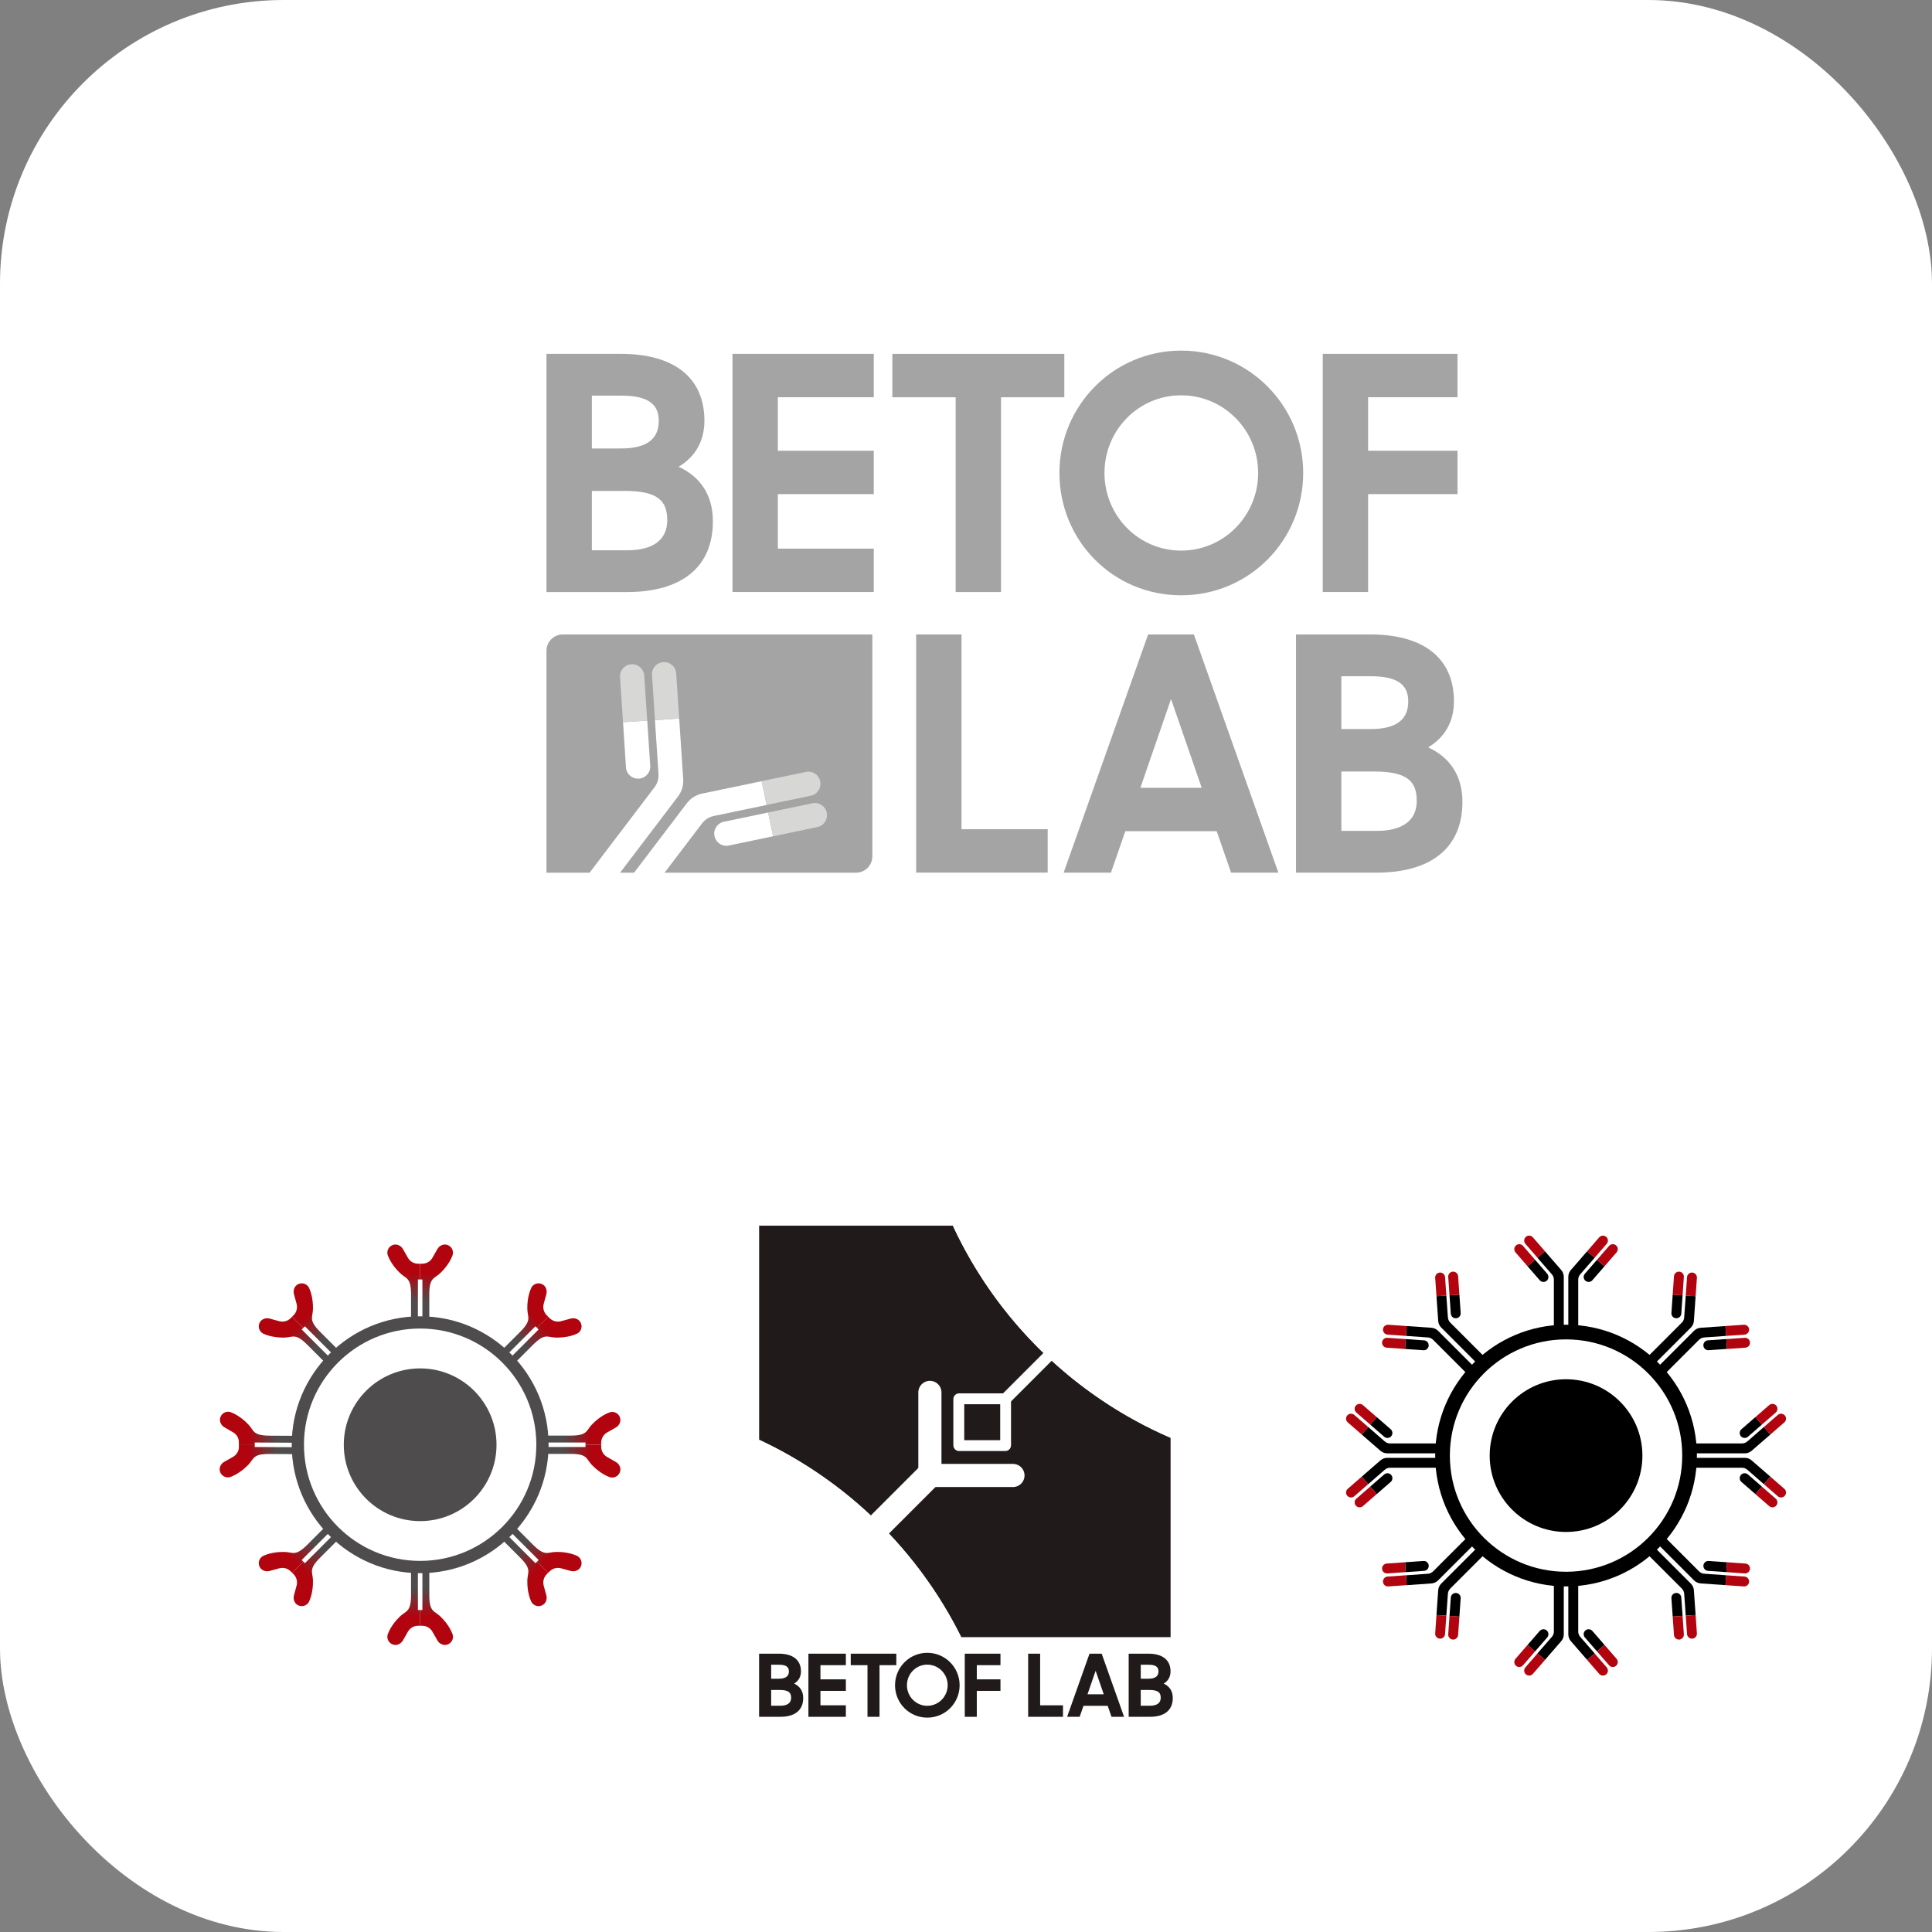 <?xml version="1.0" encoding="UTF-8"?> <svg xmlns="http://www.w3.org/2000/svg" xmlns:xlink="http://www.w3.org/1999/xlink" id="Layer_2" data-name="Layer 2" viewBox="0 0 510.83 510.83"><rect x="0" y="0" width="510.83" height="510.83" fill="#808080" stroke="none"/><defs><style> .cls-1 { fill: url(#linear-gradient-15); } .cls-2 { fill: url(#linear-gradient-13); } .cls-3 { clip-path: url(#clippath-6); } .cls-4 { clip-path: url(#clippath-7); } .cls-5 { clip-path: url(#clippath-17); } .cls-6 { clip-path: url(#clippath-15); } .cls-7 { clip-path: url(#clippath-18); } .cls-8 { clip-path: url(#clippath-4); } .cls-9 { fill: url(#linear-gradient-2); } .cls-10 { fill: url(#linear-gradient-10); } .cls-11 { fill: url(#linear-gradient-12); } .cls-12 { clip-path: url(#clippath-9); } .cls-13 { clip-path: url(#clippath-10); } .cls-14 { fill: #fff; } .cls-15 { fill: #d7d7d6; } .cls-16 { clip-path: url(#clippath-11); } .cls-17, .cls-18, .cls-19, .cls-20 { fill: none; } .cls-21 { fill: url(#linear-gradient-4); } .cls-22 { fill: #211a1a; } .cls-23 { fill: url(#linear-gradient-3); } .cls-24 { clip-path: url(#clippath-1); } .cls-25 { fill: url(#linear-gradient-5); } .cls-18 { stroke-miterlimit: 10; stroke-width: 1.19px; } .cls-18, .cls-19, .cls-20 { stroke: #fff; } .cls-26 { isolation: isolate; } .cls-27 { clip-path: url(#clippath-5); } .cls-28 { clip-path: url(#clippath-20); } .cls-29 { clip-path: url(#clippath-8); } .cls-30 { fill: url(#linear-gradient-8); } .cls-19 { stroke-width: 6.12px; } .cls-19, .cls-20 { stroke-linecap: round; stroke-linejoin: bevel; } .cls-31 { clip-path: url(#clippath-3); } .cls-32 { clip-path: url(#clippath-12); } .cls-33 { fill: url(#linear-gradient-14); } .cls-34 { clip-path: url(#clippath-14); } .cls-35 { fill: url(#linear-gradient-17); } .cls-36 { fill: url(#linear-gradient-7); } .cls-37 { clip-path: url(#clippath-19); } .cls-38 { fill: url(#linear-gradient-9); } .cls-39 { fill: url(#linear-gradient-11); } .cls-40 { fill: url(#linear-gradient-6); } .cls-41 { fill: #b1040e; } .cls-42 { clip-path: url(#clippath-16); } .cls-43 { clip-path: url(#clippath-2); } .cls-20 { stroke-width: 4.62px; } .cls-44 { clip-path: url(#clippath-13); } .cls-45 { fill: url(#linear-gradient-16); } .cls-46 { fill: url(#linear-gradient); } .cls-47 { fill: #4e4c4c; } .cls-48 { clip-path: url(#clippath); } .cls-49 { fill: #a5a4a4; } .cls-50 { fill: url(#linear-gradient-18); } </style><clipPath id="clippath"><rect class="cls-17" x="111.09" y="414.39" width="8.68" height="20.55"></rect></clipPath><linearGradient id="linear-gradient" x1="107.3" y1="349.6" x2="107.3" y2="329.05" gradientTransform="translate(222.19 763.99) rotate(-180)" gradientUnits="userSpaceOnUse"><stop offset=".27" stop-color="#4e4c4c"></stop><stop offset=".62" stop-color="#b1040e"></stop></linearGradient><clipPath id="clippath-1"><rect class="cls-17" x="102.41" y="414.39" width="8.68" height="20.55"></rect></clipPath><linearGradient id="linear-gradient-2" y1="349.6" y2="329.05" gradientTransform="translate(0 763.99) scale(1 -1)" xlink:href="#linear-gradient"></linearGradient><clipPath id="clippath-2"><polygon class="cls-17" points="76.47 416.62 88.96 404.13 89.89 404.13 89.89 424.68 76.47 424.68 76.47 416.62"></polygon></clipPath><linearGradient id="linear-gradient-3" x1="107.3" y1="349.6" x2="107.3" y2="329.05" gradientTransform="translate(-80.47 730.67) rotate(-135)" xlink:href="#linear-gradient"></linearGradient><clipPath id="clippath-3"><polygon class="cls-17" points="76.47 416.62 88.96 404.13 88.96 403.2 68.41 403.2 68.41 416.62 76.47 416.62"></polygon></clipPath><linearGradient id="linear-gradient-4" x1="107.3" y1="349.6" x2="107.3" y2="329.05" gradientTransform="translate(-237.57 573.56) rotate(45) scale(1 -1)" xlink:href="#linear-gradient"></linearGradient><clipPath id="clippath-4"><rect class="cls-17" x="58.14" y="380.91" width="20.55" height="1.09"></rect></clipPath><linearGradient id="linear-gradient-5" y1="349.6" y2="329.05" gradientTransform="translate(-270.9 493.09) rotate(-90)" xlink:href="#linear-gradient"></linearGradient><clipPath id="clippath-5"><rect class="cls-17" x="58.14" y="382" width="20.55" height="1.09"></rect></clipPath><linearGradient id="linear-gradient-6" y1="349.6" y2="329.05" gradientTransform="translate(-270.9 270.9) rotate(90) scale(1 -1)" xlink:href="#linear-gradient"></linearGradient><clipPath id="clippath-6"><polygon class="cls-17" points="76.47 347.37 88.96 359.86 88.96 360.8 68.41 360.8 68.41 347.37 76.47 347.37"></polygon></clipPath><linearGradient id="linear-gradient-7" x1="107.3" y1="349.6" x2="107.3" y2="329.05" gradientTransform="translate(-237.57 190.44) rotate(-45)" xlink:href="#linear-gradient"></linearGradient><clipPath id="clippath-7"><polygon class="cls-17" points="76.47 347.37 88.96 359.86 89.89 359.86 89.89 339.32 76.47 339.32 76.47 347.37"></polygon></clipPath><linearGradient id="linear-gradient-8" x1="107.3" y1="349.6" x2="107.3" y2="329.05" gradientTransform="translate(-80.47 33.33) rotate(135) scale(1 -1)" xlink:href="#linear-gradient"></linearGradient><clipPath id="clippath-8"><rect class="cls-17" x="102.41" y="329.05" width="8.68" height="20.55"></rect></clipPath><linearGradient id="linear-gradient-9" y1="349.6" y2="329.05" gradientTransform="matrix(1,0,0,1,0,0)" xlink:href="#linear-gradient"></linearGradient><clipPath id="clippath-9"><rect class="cls-17" x="111.09" y="329.05" width="8.68" height="20.55"></rect></clipPath><linearGradient id="linear-gradient-10" y1="349.6" y2="329.05" gradientTransform="translate(222.19) rotate(-180) scale(1 -1)" xlink:href="#linear-gradient"></linearGradient><clipPath id="clippath-10"><polygon class="cls-17" points="145.72 347.37 133.23 359.86 132.29 359.86 132.29 339.32 145.72 339.32 145.72 347.37"></polygon></clipPath><linearGradient id="linear-gradient-11" y1="349.6" y2="329.05" gradientTransform="translate(302.65 33.33) rotate(45)" xlink:href="#linear-gradient"></linearGradient><clipPath id="clippath-11"><polygon class="cls-17" points="145.72 347.37 133.23 359.86 133.23 360.8 153.77 360.8 153.77 347.37 145.72 347.37"></polygon></clipPath><linearGradient id="linear-gradient-12" x1="107.3" y1="349.6" x2="107.3" y2="329.05" gradientTransform="translate(459.76 190.44) rotate(-135) scale(1 -1)" xlink:href="#linear-gradient"></linearGradient><clipPath id="clippath-12"><rect class="cls-17" x="143.49" y="373.32" width="20.55" height="8.68"></rect></clipPath><linearGradient id="linear-gradient-13" x1="107.3" y1="349.6" x2="107.3" y2="329.05" gradientTransform="translate(493.09 270.9) rotate(90)" xlink:href="#linear-gradient"></linearGradient><clipPath id="clippath-13"><rect class="cls-17" x="143.49" y="382" width="20.55" height="8.68"></rect></clipPath><linearGradient id="linear-gradient-14" x1="107.3" y1="349.6" x2="107.3" y2="329.05" gradientTransform="translate(493.09 493.09) rotate(-90) scale(1 -1)" xlink:href="#linear-gradient"></linearGradient><clipPath id="clippath-14"><polygon class="cls-17" points="58.08 381.94 78.68 382.06 78.68 390.64 58.08 390.64 58.08 381.94"></polygon></clipPath><linearGradient id="linear-gradient-15" x1="107.34" y1="349.6" x2="107.34" y2="329.05" gradientTransform="translate(-271.56 491.18) rotate(-89.67)" xlink:href="#linear-gradient"></linearGradient><clipPath id="clippath-15"><polygon class="cls-17" points="58.08 381.95 78.68 382.06 78.78 373.49 58.18 373.25 58.08 381.95"></polygon></clipPath><linearGradient id="linear-gradient-16" x1="107.34" y1="349.6" x2="107.34" y2="329.05" gradientTransform="translate(-270.29 268.92) rotate(90.33) scale(1 -1)" xlink:href="#linear-gradient"></linearGradient><clipPath id="clippath-16"><polygon class="cls-17" points="145.72 416.62 133.23 404.13 133.23 403.2 153.78 403.2 153.78 416.62 145.72 416.62"></polygon></clipPath><linearGradient id="linear-gradient-17" y1="349.6" y2="329.05" gradientTransform="translate(459.76 573.56) rotate(135)" xlink:href="#linear-gradient"></linearGradient><clipPath id="clippath-17"><polygon class="cls-17" points="145.72 416.62 133.23 404.13 132.29 404.13 132.29 424.68 145.72 424.68 145.72 416.62"></polygon></clipPath><linearGradient id="linear-gradient-18" x1="107.3" y1="349.6" x2="107.3" y2="329.05" gradientTransform="translate(302.65 730.66) rotate(-45) scale(1 -1)" xlink:href="#linear-gradient"></linearGradient><clipPath id="clippath-18"><rect class="cls-17" x="200.72" y="324.07" width="108.79" height="108.79"></rect></clipPath><clipPath id="clippath-19"><rect class="cls-17" x="221.49" y="386.02" width="26.69" height="26.69"></rect></clipPath><clipPath id="clippath-20"><rect class="cls-17" x="223.02" y="387.55" width="26.69" height="26.69"></rect></clipPath></defs><rect class="cls-14" x="0" y="0" width="510.83" height="510.83" rx="75" ry="75"></rect><g><g><path class="cls-49" d="M144.49,93.56h19.67c13.98,0,22.09,6.21,22.09,17.69,0,5.26-2.33,9.49-6.82,12.16,5.78,2.67,9.06,7.51,9.06,14.41,0,12.51-8.71,18.72-22.69,18.72h-21.31v-62.98ZM156.49,104.6v13.98h7.68c7.42,0,10.01-2.93,10.01-7.33s-2.85-6.64-9.92-6.64h-7.76ZM156.49,129.8v15.7h9.32c6.99,0,10.61-2.85,10.61-7.94s-2.42-7.76-11.22-7.76h-8.71Z"></path><path class="cls-49" d="M193.67,93.56h37.36v11.47h-25.36v14.15h25.36v11.47h-25.36v14.41h25.36v11.47h-37.36v-62.98Z"></path><path class="cls-49" d="M252.68,105.04h-16.74v-11.47h45.47v11.47h-16.74v51.5h-11.99v-51.5Z"></path><path class="cls-49" d="M280.12,125.05c0-17.86,14.32-32.35,32.18-32.35s32.27,14.49,32.27,32.35-14.32,32.35-32.27,32.35-32.18-14.41-32.18-32.35ZM332.66,125.05c0-11.3-9.06-20.53-20.36-20.53s-20.27,9.23-20.27,20.53,8.97,20.53,20.27,20.53,20.36-9.23,20.36-20.53Z"></path><path class="cls-49" d="M349.74,93.56h35.63v11.47h-23.64v14.15h23.64v11.47h-23.64v25.88h-11.99v-62.98Z"></path><path class="cls-49" d="M242.24,167.75h11.99v51.5h22.78v11.47h-34.77v-62.98Z"></path><path class="cls-49" d="M303.59,167.75h12.08l22.34,62.98h-12.51l-3.8-10.96h-24.16l-3.8,10.96h-12.51l22.34-62.98ZM301.52,208.3h16.22l-8.11-23.47-8.11,23.47Z"></path><path class="cls-49" d="M342.67,167.75h19.67c13.98,0,22.09,6.21,22.09,17.69,0,5.26-2.33,9.49-6.82,12.16,5.78,2.67,9.06,7.51,9.06,14.41,0,12.51-8.71,18.72-22.69,18.72h-21.31v-62.98ZM354.66,178.79v13.98h7.68c7.42,0,10.01-2.93,10.01-7.33s-2.85-6.64-9.92-6.64h-7.76ZM354.66,203.99v15.7h9.32c6.99,0,10.61-2.85,10.61-7.94s-2.42-7.76-11.22-7.76h-8.71Z"></path></g><path class="cls-49" d="M148.8,167.75h81.85v58.68c0,2.38-1.93,4.31-4.31,4.31h-81.85v-58.68c0-2.38,1.93-4.31,4.31-4.31Z"></path><g id="Antibody"><g class="cls-26"><path class="cls-14" d="M149.4,243.7c-1.1-1.16-1.07-3-.11-4.27l23.77-31.28c.76-1,1.13-2.24,1.05-3.5l-.94-14.24,6.41-.42,1.06,16.05c.11,1.63-.38,3.25-1.37,4.55l-24.97,32.86c-1.18,1.55-3.5,1.73-4.9.25Z"></path></g><path class="cls-15" d="M173.18,190.41l-.79-11.93c-.12-1.77,1.22-3.3,2.99-3.41,1.77-.12,3.3,1.22,3.41,2.99l.79,11.93-6.41.42Z"></path><g class="cls-26"><path class="cls-14" d="M166.77,205.24c-.72-.54-1.2-1.38-1.26-2.35l-.78-11.93,6.41-.42.78,11.93c.12,1.77-1.22,3.3-2.99,3.41-.8.05-1.56-.19-2.15-.65Z"></path></g><path class="cls-15" d="M164.73,190.97l-.79-11.93c-.12-1.77,1.22-3.3,2.99-3.41s3.3,1.22,3.41,2.99l.79,11.93-6.41.42Z"></path><g class="cls-26"><path class="cls-14" d="M156.85,249.36c-1.1-1.16-1.07-3-.11-4.27l24.87-32.72c.99-1.3,2.42-2.2,4.02-2.54l15.75-3.28,1.31,6.29-13.97,2.91c-1.23.26-2.33.95-3.09,1.95l-23.88,31.42c-1.18,1.55-3.5,1.73-4.9.25Z"></path></g><path class="cls-15" d="M202.68,212.83l11.7-2.44c1.74-.36,2.85-2.06,2.49-3.8-.36-1.74-2.06-2.85-3.8-2.49l-11.7,2.44,1.31,6.29Z"></path><g class="cls-26"><path class="cls-14" d="M190.11,222.97c-.59-.45-1.03-1.11-1.2-1.9-.36-1.74.75-3.44,2.49-3.8l11.7-2.44,1.31,6.29-11.7,2.44c-.95.2-1.89-.05-2.6-.59Z"></path></g><path class="cls-15" d="M204.41,221.12l11.7-2.44c1.74-.36,2.85-2.06,2.49-3.8-.36-1.74-2.06-2.85-3.8-2.49l-11.7,2.44,1.31,6.29Z"></path></g></g><g><g><g id="_Radial_Repeat_" data-name="&amp;lt;Radial Repeat&amp;gt;"><g><g><g id="_Mirror_Repeat_" data-name="&amp;lt;Mirror Repeat&amp;gt;"><g class="cls-48"><path class="cls-46" d="M114.34,431.44l1.32,2.31c.54.94,1.68,1.44,2.69,1.06,1.29-.48,1.79-1.97,1.14-3.12,0,0-.76-2.1-3.06-4.3-1.64-1.57-2.92-1.11-2.92-5.66v-7.35h-3.5v15.48h1.63c1.12,0,2.15.6,2.7,1.57Z"></path></g></g><g id="_Mirror_Repeat_-2" data-name="&amp;lt;Mirror Repeat&amp;gt;"><g class="cls-24"><path class="cls-9" d="M107.85,431.44l-1.32,2.31c-.54.94-1.68,1.44-2.69,1.06-1.29-.48-1.79-1.97-1.14-3.12,0,0,.76-2.1,3.06-4.3,1.64-1.57,2.92-1.11,2.92-5.66v-7.35h3.5v15.48h-1.63c-1.12,0-2.15.6-2.7,1.57Z"></path></g></g></g><line class="cls-18" x1="111.09" y1="425.7" x2="111.09" y2="414.39"></line></g></g><g id="_Radial_Repeat_-2" data-name="&amp;lt;Radial Repeat&amp;gt;"><g><g><g id="_Mirror_Repeat_-3" data-name="&amp;lt;Mirror Repeat&amp;gt;"><g class="cls-43"><path class="cls-23" d="M78.42,419.25l-.7,2.57c-.28,1.04.17,2.21,1.15,2.65,1.26.57,2.66-.13,3.01-1.4,0,0,.95-2.03.87-5.21-.05-2.27-1.28-2.84,1.94-6.06l5.2-5.2-2.48-2.48-10.95,10.95,1.16,1.16c.79.79,1.09,1.94.8,3.02Z"></path></g></g><g id="_Mirror_Repeat_-4" data-name="&amp;lt;Mirror Repeat&amp;gt;"><g class="cls-31"><path class="cls-21" d="M73.84,414.67l-2.57.7c-1.04.28-2.21-.17-2.65-1.15-.57-1.26.13-2.66,1.4-3.01,0,0,2.03-.95,5.21-.87,2.27.05,2.84,1.28,6.06-1.94l5.2-5.2,2.48,2.48-10.95,10.95-1.16-1.16c-.79-.79-1.94-1.09-3.02-.8Z"></path></g></g></g><line class="cls-18" x1="80.19" y1="412.9" x2="88.19" y2="404.9"></line></g></g><g id="_Radial_Repeat_-3" data-name="&amp;lt;Radial Repeat&amp;gt;"><g><g><g id="_Mirror_Repeat_-5" data-name="&amp;lt;Mirror Repeat&amp;gt;"><g class="cls-8"><path class="cls-25" d="M61.65,385.24l-2.31,1.32c-.94.54-1.44,1.68-1.06,2.69.48,1.29,1.97,1.79,3.12,1.14,0,0,2.1-.76,4.3-3.06,1.57-1.64,1.11-2.92,5.66-2.92h7.35v-3.5h-15.48v1.63c0,1.12-.6,2.15-1.57,2.7Z"></path></g></g><g id="_Mirror_Repeat_-6" data-name="&amp;lt;Mirror Repeat&amp;gt;"><g class="cls-27"><path class="cls-40" d="M61.65,378.75l-2.31-1.32c-.94-.54-1.44-1.68-1.06-2.69.48-1.29,1.97-1.79,3.12-1.14,0,0,2.1.76,4.3,3.06,1.57,1.64,1.11,2.92,5.66,2.92h7.35v3.5h-15.48v-1.63c0-1.12-.6-2.15-1.57-2.7Z"></path></g></g></g><line class="cls-18" x1="67.39" y1="382" x2="78.7" y2="382"></line></g></g><g id="_Radial_Repeat_-4" data-name="&amp;lt;Radial Repeat&amp;gt;"><g><g><g id="_Mirror_Repeat_-7" data-name="&amp;lt;Mirror Repeat&amp;gt;"><g class="cls-3"><path class="cls-36" d="M73.84,349.33l-2.57-.7c-1.04-.28-2.21.17-2.65,1.15-.57,1.26.13,2.66,1.4,3.01,0,0,2.03.95,5.21.87,2.27-.05,2.84-1.28,6.06,1.94l5.2,5.2,2.48-2.48-10.95-10.95-1.16,1.16c-.79.79-1.94,1.09-3.02.8Z"></path></g></g><g id="_Mirror_Repeat_-8" data-name="&amp;lt;Mirror Repeat&amp;gt;"><g class="cls-4"><path class="cls-30" d="M78.42,344.74l-.7-2.57c-.28-1.04.17-2.21,1.15-2.65,1.26-.57,2.66.13,3.01,1.4,0,0,.95,2.03.87,5.21-.05,2.27-1.28,2.84,1.94,6.06l5.2,5.2-2.48,2.48-10.95-10.95,1.16-1.16c.79-.79,1.09-1.94.8-3.02Z"></path></g></g></g><line class="cls-18" x1="80.19" y1="351.1" x2="88.19" y2="359.09"></line></g></g><g id="_Radial_Repeat_-5" data-name="&amp;lt;Radial Repeat&amp;gt;"><g><g><g id="_Mirror_Repeat_-9" data-name="&amp;lt;Mirror Repeat&amp;gt;"><g class="cls-29"><path class="cls-38" d="M107.85,332.55l-1.32-2.31c-.54-.94-1.68-1.44-2.69-1.06-1.29.48-1.79,1.97-1.14,3.12,0,0,.76,2.1,3.06,4.3,1.64,1.57,2.92,1.11,2.92,5.66v7.35h3.5v-15.48h-1.63c-1.12,0-2.15-.6-2.7-1.57Z"></path></g></g><g id="_Mirror_Repeat_-10" data-name="&amp;lt;Mirror Repeat&amp;gt;"><g class="cls-12"><path class="cls-10" d="M114.34,332.55l1.32-2.31c.54-.94,1.68-1.44,2.69-1.06,1.29.48,1.79,1.97,1.14,3.12,0,0-.76,2.1-3.06,4.3-1.64,1.57-2.92,1.11-2.92,5.66v7.35h-3.5v-15.48h1.63c1.12,0,2.15-.6,2.7-1.57Z"></path></g></g></g><line class="cls-18" x1="111.09" y1="338.3" x2="111.09" y2="349.6"></line></g></g><g id="_Radial_Repeat_-6" data-name="&amp;lt;Radial Repeat&amp;gt;"><g><g><g id="_Mirror_Repeat_-11" data-name="&amp;lt;Mirror Repeat&amp;gt;"><g class="cls-13"><path class="cls-39" d="M143.76,344.74l.7-2.57c.28-1.04-.17-2.21-1.15-2.65-1.26-.57-2.66.13-3.01,1.4,0,0-.95,2.03-.87,5.21.05,2.27,1.28,2.84-1.94,6.06l-5.2,5.2,2.48,2.48,10.95-10.95-1.16-1.16c-.79-.79-1.09-1.94-.8-3.02Z"></path></g></g><g id="_Mirror_Repeat_-12" data-name="&amp;lt;Mirror Repeat&amp;gt;"><g class="cls-16"><path class="cls-11" d="M148.35,349.33l2.57-.7c1.04-.28,2.21.17,2.65,1.15.57,1.26-.13,2.66-1.4,3.01,0,0-2.03.95-5.21.87-2.27-.05-2.84-1.28-6.06,1.94l-5.2,5.2-2.48-2.48,10.95-10.95,1.16,1.16c.79.79,1.94,1.09,3.02.8Z"></path></g></g></g><line class="cls-18" x1="141.99" y1="351.1" x2="134" y2="359.09"></line></g></g><g id="_Radial_Repeat_-7" data-name="&amp;lt;Radial Repeat&amp;gt;"><g><g><g id="_Mirror_Repeat_-13" data-name="&amp;lt;Mirror Repeat&amp;gt;"><g class="cls-32"><path class="cls-2" d="M160.54,378.75l2.31-1.32c.94-.54,1.44-1.68,1.06-2.69-.48-1.29-1.97-1.79-3.12-1.14,0,0-2.1.76-4.3,3.06-1.57,1.64-1.11,2.92-5.66,2.92h-7.35v3.5h15.48v-1.63c0-1.12.6-2.15,1.57-2.7Z"></path></g></g><g id="_Mirror_Repeat_-14" data-name="&amp;lt;Mirror Repeat&amp;gt;"><g class="cls-44"><path class="cls-33" d="M160.54,385.24l2.31,1.32c.94.54,1.44,1.68,1.06,2.69-.48,1.29-1.97,1.79-3.12,1.14,0,0-2.1-.76-4.3-3.06-1.57-1.64-1.11-2.92-5.66-2.92h-7.35v-3.5h15.48v1.63c0,1.12.6,2.15,1.57,2.7Z"></path></g></g></g><line class="cls-18" x1="154.8" y1="382" x2="143.49" y2="382"></line></g></g><g id="_Radial_Repeat_-8" data-name="&amp;lt;Radial Repeat&amp;gt;"><g><g><g id="_Mirror_Repeat_-15" data-name="&amp;lt;Mirror Repeat&amp;gt;"><g class="cls-34"><path class="cls-1" d="M61.6,385.21l-2.32,1.31c-.94.53-1.45,1.67-1.08,2.68.48,1.29,1.96,1.8,3.11,1.16,0,0,2.1-.75,4.32-3.04,1.58-1.63,1.12-2.91,5.67-2.88l7.35.04.02-3.5-15.48-.09v1.63c-.02,1.12-.62,2.14-1.59,2.69Z"></path></g></g><g id="_Mirror_Repeat_-16" data-name="&amp;lt;Mirror Repeat&amp;gt;"><g class="cls-6"><path class="cls-45" d="M61.64,378.72l-2.31-1.34c-.94-.54-1.43-1.68-1.05-2.7.49-1.29,1.98-1.78,3.12-1.12,0,0,2.1.78,4.28,3.09,1.56,1.65,1.09,2.92,5.64,2.95l7.35.04-.02,3.5-15.48-.09v-1.63c.02-1.12-.58-2.15-1.54-2.71Z"></path></g></g></g><line class="cls-18" x1="67.36" y1="382" x2="78.67" y2="382.06"></line></g></g><g id="_Radial_Repeat_-9" data-name="&amp;lt;Radial Repeat&amp;gt;"><g><g><g id="_Mirror_Repeat_-17" data-name="&amp;lt;Mirror Repeat&amp;gt;"><g class="cls-42"><path class="cls-35" d="M148.35,414.67l2.57.7c1.04.28,2.21-.17,2.65-1.15.57-1.26-.13-2.66-1.4-3.01,0,0-2.03-.95-5.21-.87-2.27.05-2.84,1.28-6.06-1.94l-5.2-5.2-2.48,2.48,10.95,10.95,1.16-1.16c.79-.79,1.94-1.09,3.02-.8Z"></path></g></g><g id="_Mirror_Repeat_-18" data-name="&amp;lt;Mirror Repeat&amp;gt;"><g class="cls-5"><path class="cls-50" d="M143.76,419.25l.7,2.57c.28,1.04-.17,2.21-1.15,2.65-1.26.57-2.66-.13-3.01-1.4,0,0-.95-2.03-.87-5.21.05-2.27,1.28-2.84-1.94-6.06l-5.2-5.2,2.48-2.48,10.95,10.95-1.16,1.16c-.79.79-1.09,1.94-.8,3.02Z"></path></g></g></g><line class="cls-18" x1="142" y1="412.9" x2="134" y2="404.9"></line></g></g></g><path class="cls-47" d="M111.09,351.27c16.97,0,30.72,13.76,30.72,30.72s-13.76,30.72-30.72,30.72-30.72-13.76-30.72-30.72,13.76-30.72,30.72-30.72M111.09,348.04c-18.72,0-33.96,15.23-33.96,33.96s15.23,33.96,33.96,33.96,33.96-15.23,33.96-33.96-15.23-33.96-33.96-33.96h0Z"></path><circle class="cls-47" cx="111.09" cy="382" r="20.19"></circle></g><g><g><g id="Antibody-2" data-name="Antibody"><g class="cls-26"><path d="M416.2,415.95c.64.1,1.09.71,1.09,1.36v14.08c0,.51.19,1.01.52,1.39l3.82,4.39-1.98,1.72-4.3-4.95c-.44-.5-.68-1.15-.68-1.81v-14.89c0-.79.71-1.42,1.53-1.29Z"></path></g><path class="cls-41" d="M421.62,437.18l3.2,3.68c.47.55.42,1.37-.13,1.85s-1.37.42-1.85-.13l-3.2-3.68,1.98-1.72Z"></path><g class="cls-26"><path d="M420.04,430.78c.37,0,.73.15.99.45l3.2,3.68-1.98,1.72-3.2-3.68c-.47-.55-.42-1.37.13-1.85.25-.22.55-.32.86-.32Z"></path></g><path class="cls-41" d="M424.23,434.91l3.2,3.68c.47.55.42,1.37-.13,1.85s-1.37.42-1.85-.13l-3.2-3.68,1.98-1.72Z"></path><g class="cls-26"><path d="M412.38,415.95c.64.1,1.09.71,1.09,1.36v14.82c0,.67-.24,1.31-.68,1.81l-4.3,4.95-1.98-1.72,3.82-4.39c.34-.39.52-.88.52-1.39v-14.15c0-.79.71-1.42,1.53-1.29Z"></path></g><path class="cls-41" d="M406.52,437.18l-3.2,3.68c-.47.55-.42,1.37.13,1.85.55.47,1.37.42,1.85-.13l3.2-3.68-1.98-1.72Z"></path><g class="cls-26"><path d="M408.1,430.78c.3,0,.61.11.86.32.55.47.6,1.3.13,1.85l-3.2,3.68-1.98-1.72,3.2-3.68c.26-.3.62-.45.99-.45Z"></path></g><path class="cls-41" d="M403.91,434.91l-3.2,3.68c-.47.55-.42,1.37.13,1.85s1.37.42,1.85-.13l3.2-3.68-1.98-1.72Z"></path></g><g id="Antibody-3" data-name="Antibody"><g class="cls-26"><path d="M393.59,408.35c.38.53.27,1.27-.19,1.73l-9.95,9.95c-.36.36-.58.84-.62,1.36l-.41,5.8-2.61-.18.46-6.54c.05-.66.33-1.29.8-1.76l10.53-10.53c.56-.56,1.51-.51,1.99.17Z"></path></g><path class="cls-41" d="M382.42,427.2l-.34,4.86c-.05.72-.68,1.26-1.4,1.21s-1.26-.68-1.21-1.4l.34-4.86,2.61.18Z"></path><g class="cls-26"><path d="M385.83,421.56c.26.26.41.62.38,1.02l-.34,4.86-2.61-.18.34-4.86c.05-.72.68-1.26,1.4-1.21.33.02.62.16.83.38Z"></path></g><path class="cls-41" d="M385.87,427.44l-.34,4.86c-.05.72-.68,1.26-1.4,1.21s-1.26-.68-1.21-1.4l.34-4.86,2.61.18Z"></path><g class="cls-26"><path d="M390.9,405.66c.38.53.27,1.27-.19,1.73l-10.48,10.48c-.47.47-1.1.76-1.76.8l-6.54.46-.18-2.61,5.8-.41c.51-.04.99-.26,1.36-.62l10-10c.56-.56,1.51-.51,1.99.17Z"></path></g><path class="cls-41" d="M371.74,416.51l-4.86.34c-.72.05-1.26.68-1.21,1.4.05.72.68,1.26,1.4,1.21l4.86-.34-.18-2.61Z"></path><g class="cls-26"><path d="M377.38,413.11c.22.22.36.51.38.83.05.72-.49,1.35-1.21,1.4l-4.86.34-.18-2.61,4.86-.34c.39-.03.76.12,1.02.38Z"></path></g><path class="cls-41" d="M371.5,413.07l-4.86.34c-.72.05-1.26.68-1.21,1.4s.68,1.26,1.4,1.21l4.86-.34-.18-2.61Z"></path></g><g id="Antibody-4" data-name="Antibody"><g class="cls-26"><path d="M382.98,386.99c-.1.64-.71,1.09-1.36,1.09h-14.08c-.51,0-1.01.19-1.39.52l-4.39,3.82-1.72-1.98,4.95-4.3c.5-.44,1.15-.68,1.81-.68h14.89c.79,0,1.42.71,1.29,1.53Z"></path></g><path class="cls-41" d="M361.76,392.42l-3.68,3.2c-.55.47-1.37.42-1.85-.13s-.42-1.37.13-1.85l3.68-3.2,1.72,1.98Z"></path><g class="cls-26"><path d="M368.16,390.84c0,.37-.15.73-.45.99l-3.68,3.2-1.72-1.98,3.68-3.2c.55-.47,1.37-.42,1.85.13.22.25.32.55.32.86Z"></path></g><path class="cls-41" d="M364.03,395.03l-3.68,3.2c-.55.47-1.37.42-1.85-.13s-.42-1.37.13-1.85l3.68-3.2,1.72,1.98Z"></path><g class="cls-26"><path d="M382.98,383.18c-.1.64-.71,1.09-1.36,1.09h-14.82c-.67,0-1.31-.24-1.81-.68l-4.95-4.3,1.72-1.98,4.39,3.82c.39.34.88.52,1.39.52h14.15c.79,0,1.42.71,1.29,1.53Z"></path></g><path class="cls-41" d="M361.76,377.31l-3.68-3.2c-.55-.47-1.37-.42-1.85.13-.47.55-.42,1.37.13,1.85l3.68,3.2,1.72-1.98Z"></path><g class="cls-26"><path d="M368.16,378.89c0,.3-.11.61-.32.86-.47.55-1.3.6-1.85.13l-3.68-3.2,1.72-1.98,3.68,3.2c.3.26.45.62.45.99Z"></path></g><path class="cls-41" d="M364.03,374.71l-3.68-3.2c-.55-.47-1.37-.42-1.85.13s-.42,1.37.13,1.85l3.68,3.2,1.72-1.98Z"></path></g><g id="Antibody-5" data-name="Antibody"><g class="cls-26"><path d="M390.59,364.39c-.53.38-1.27.27-1.73-.19l-9.95-9.95c-.36-.36-.84-.58-1.36-.62l-5.8-.41.18-2.61,6.54.46c.66.05,1.29.33,1.76.8l10.53,10.53c.56.56.51,1.51-.17,1.99Z"></path></g><path class="cls-41" d="M371.74,353.22l-4.86-.34c-.72-.05-1.26-.68-1.21-1.4s.68-1.26,1.4-1.21l4.86.34-.18,2.61Z"></path><g class="cls-26"><path d="M377.38,356.63c-.26.26-.62.41-1.02.38l-4.86-.34.18-2.61,4.86.34c.72.05,1.26.68,1.21,1.4-.02.33-.16.62-.38.83Z"></path></g><path class="cls-41" d="M371.5,356.67l-4.86-.34c-.72-.05-1.26-.68-1.21-1.4s.68-1.26,1.4-1.21l4.86.34-.18,2.61Z"></path><g class="cls-26"><path d="M393.28,361.69c-.53.38-1.27.27-1.73-.19l-10.48-10.48c-.47-.47-.76-1.1-.8-1.76l-.46-6.54,2.61-.18.41,5.8c.04.51.26.99.62,1.36l10,10c.56.56.51,1.51-.17,1.99Z"></path></g><path class="cls-41" d="M382.42,342.54l-.34-4.86c-.05-.72-.68-1.26-1.4-1.21-.72.05-1.26.68-1.21,1.4l.34,4.86,2.61-.18Z"></path><g class="cls-26"><path d="M385.83,348.18c-.22.22-.51.36-.83.38-.72.05-1.35-.49-1.4-1.21l-.34-4.86,2.61-.18.34,4.86c.03.39-.12.76-.38,1.02Z"></path></g><path class="cls-41" d="M385.87,342.3l-.34-4.86c-.05-.72-.68-1.26-1.4-1.21s-1.26.68-1.21,1.4l.34,4.86,2.61-.18Z"></path></g><g id="Antibody-6" data-name="Antibody"><g class="cls-26"><path d="M411.94,353.78c-.64-.1-1.09-.71-1.09-1.36v-14.08c0-.51-.19-1.01-.52-1.39l-3.82-4.39,1.98-1.72,4.3,4.95c.44.5.68,1.15.68,1.81v14.89c0,.79-.71,1.42-1.53,1.29Z"></path></g><path class="cls-41" d="M406.52,332.56l-3.2-3.68c-.47-.55-.42-1.37.13-1.85s1.37-.42,1.85.13l3.2,3.68-1.98,1.72Z"></path><g class="cls-26"><path d="M408.1,338.95c-.37,0-.73-.15-.99-.45l-3.2-3.68,1.98-1.72,3.2,3.68c.47.55.42,1.37-.13,1.85-.25.22-.55.32-.86.32Z"></path></g><path class="cls-41" d="M403.91,334.82l-3.2-3.68c-.47-.55-.42-1.37.13-1.85s1.37-.42,1.85.13l3.2,3.68-1.98,1.72Z"></path><g class="cls-26"><path d="M415.76,353.78c-.64-.1-1.09-.71-1.09-1.36v-14.82c0-.67.24-1.31.68-1.81l4.3-4.95,1.98,1.72-3.82,4.39c-.34.39-.52.88-.52,1.39v14.15c0,.79-.71,1.42-1.53,1.29Z"></path></g><path class="cls-41" d="M421.62,332.56l3.2-3.68c.47-.55.42-1.37-.13-1.85-.55-.47-1.37-.42-1.85.13l-3.2,3.68,1.98,1.72Z"></path><g class="cls-26"><path d="M420.04,338.95c-.3,0-.61-.11-.86-.32-.55-.47-.6-1.3-.13-1.85l3.2-3.68,1.98,1.72-3.2,3.68c-.26.3-.62.45-.99.45Z"></path></g><path class="cls-41" d="M424.23,334.82l3.2-3.68c.47-.55.42-1.37-.13-1.85s-1.37-.42-1.85.13l-3.2,3.68,1.98,1.72Z"></path></g><g id="Antibody-7" data-name="Antibody"><g class="cls-26"><path d="M434.55,361.38c-.38-.53-.27-1.27.19-1.73l9.95-9.95c.36-.36.58-.84.62-1.36l.41-5.8,2.61.18-.46,6.54c-.05.66-.33,1.29-.8,1.76l-10.53,10.53c-.56.56-1.51.51-1.99-.17Z"></path></g><path class="cls-41" d="M445.72,342.54l.34-4.86c.05-.72.68-1.26,1.4-1.21s1.26.68,1.21,1.4l-.34,4.86-2.61-.18Z"></path><g class="cls-26"><path d="M442.31,348.18c-.26-.26-.41-.62-.38-1.02l.34-4.86,2.61.18-.34,4.86c-.05.72-.68,1.26-1.4,1.21-.33-.02-.62-.16-.83-.38Z"></path></g><path class="cls-41" d="M442.27,342.3l.34-4.86c.05-.72.68-1.26,1.4-1.21s1.26.68,1.21,1.4l-.34,4.86-2.61-.18Z"></path><g class="cls-26"><path d="M437.24,364.08c-.38-.53-.27-1.27.19-1.73l10.48-10.48c.47-.47,1.1-.76,1.76-.8l6.54-.46.18,2.61-5.8.41c-.51.04-.99.26-1.36.62l-10,10c-.56.56-1.51.51-1.99-.17Z"></path></g><path class="cls-41" d="M456.4,353.22l4.86-.34c.72-.05,1.26-.68,1.21-1.4-.05-.72-.68-1.26-1.4-1.21l-4.86.34.18,2.61Z"></path><g class="cls-26"><path d="M450.76,356.62c-.22-.22-.36-.51-.38-.83-.05-.72.49-1.35,1.21-1.4l4.86-.34.18,2.61-4.86.34c-.39.03-.76-.12-1.02-.38Z"></path></g><path class="cls-41" d="M456.64,356.67l4.86-.34c.72-.05,1.26-.68,1.21-1.4s-.68-1.26-1.4-1.21l-4.86.34.18,2.61Z"></path></g><g id="Antibody-8" data-name="Antibody"><g class="cls-26"><path d="M445.16,382.74c.1-.64.71-1.09,1.36-1.09h14.08c.51,0,1.01-.19,1.39-.52l4.39-3.82,1.72,1.98-4.95,4.3c-.5.44-1.15.68-1.81.68h-14.89c-.79,0-1.42-.71-1.29-1.53Z"></path></g><path class="cls-41" d="M466.38,377.31l3.68-3.2c.55-.47,1.37-.42,1.85.13s.42,1.37-.13,1.85l-3.68,3.2-1.72-1.98Z"></path><g class="cls-26"><path d="M459.99,378.89c0-.37.15-.73.45-.99l3.68-3.2,1.72,1.98-3.68,3.2c-.55.47-1.37.42-1.85-.13-.22-.25-.32-.55-.32-.86Z"></path></g><path class="cls-41" d="M464.11,374.71l3.68-3.2c.55-.47,1.37-.42,1.85.13s.42,1.37-.13,1.85l-3.68,3.2-1.72-1.98Z"></path><g class="cls-26"><path d="M445.16,386.55c.1-.64.71-1.09,1.36-1.09h14.82c.67,0,1.31.24,1.81.68l4.95,4.3-1.72,1.98-4.39-3.82c-.39-.34-.88-.52-1.39-.52h-14.15c-.79,0-1.42-.71-1.29-1.53Z"></path></g><path class="cls-41" d="M466.38,392.42l3.68,3.2c.55.47,1.37.42,1.85-.13.47-.55.42-1.37-.13-1.85l-3.68-3.2-1.72,1.98Z"></path><g class="cls-26"><path d="M459.99,390.84c0-.3.11-.61.32-.86.47-.55,1.3-.6,1.85-.13l3.68,3.2-1.72,1.98-3.68-3.2c-.3-.26-.45-.62-.45-.99Z"></path></g><path class="cls-41" d="M464.11,395.03l3.68,3.2c.55.47,1.37.42,1.85-.13s.42-1.37-.13-1.85l-3.68-3.2-1.72,1.98Z"></path></g><g id="Antibody-9" data-name="Antibody"><g class="cls-26"><path d="M437.56,405.34c.53-.38,1.27-.27,1.73.19l9.95,9.95c.36.36.84.58,1.36.62l5.8.41-.18,2.61-6.54-.46c-.66-.05-1.29-.33-1.76-.8l-10.53-10.53c-.56-.56-.51-1.51.17-1.99Z"></path></g><path class="cls-41" d="M456.4,416.51l4.86.34c.72.05,1.26.68,1.21,1.4s-.68,1.26-1.4,1.21l-4.86-.34.18-2.61Z"></path><g class="cls-26"><path d="M450.76,413.11c.26-.26.62-.41,1.02-.38l4.86.34-.18,2.61-4.86-.34c-.72-.05-1.26-.68-1.21-1.4.02-.33.16-.62.38-.83Z"></path></g><path class="cls-41" d="M456.64,413.07l4.86.34c.72.05,1.26.68,1.21,1.4s-.68,1.26-1.4,1.21l-4.86-.34.18-2.61Z"></path><g class="cls-26"><path d="M434.86,408.04c.53-.38,1.27-.27,1.73.19l10.48,10.48c.47.47.76,1.1.8,1.76l.46,6.54-2.61.18-.41-5.8c-.04-.51-.26-.99-.62-1.36l-10-10c-.56-.56-.51-1.51.17-1.99Z"></path></g><path class="cls-41" d="M445.72,427.2l.34,4.86c.05.72.68,1.26,1.4,1.21.72-.05,1.26-.68,1.21-1.4l-.34-4.86-2.61.18Z"></path><g class="cls-26"><path d="M442.31,421.56c.22-.22.51-.36.83-.38.72-.05,1.35.49,1.4,1.21l.34,4.86-2.61.18-.34-4.86c-.03-.39.12-.76.38-1.02Z"></path></g><path class="cls-41" d="M442.27,427.44l.34,4.86c.05.72.68,1.26,1.4,1.21s1.26-.68,1.21-1.4l-.34-4.86-2.61.18Z"></path></g></g><path d="M414.07,354.14c16.97,0,30.72,13.76,30.72,30.72s-13.76,30.72-30.72,30.72-30.72-13.76-30.72-30.72,13.76-30.72,30.72-30.72M414.07,350.26c-19.08,0-34.6,15.52-34.6,34.6s15.52,34.6,34.6,34.6,34.6-15.52,34.6-34.6-15.52-34.6-34.6-34.6h0Z"></path><circle cx="414.07" cy="384.87" r="20.19"></circle></g><g><g><path class="cls-22" d="M200.72,437.24h5.21c3.7,0,5.85,1.65,5.85,4.69,0,1.39-.62,2.51-1.81,3.22,1.53.71,2.4,1.99,2.4,3.82,0,3.31-2.31,4.96-6.01,4.96h-5.65v-16.69ZM203.9,440.16v3.7h2.04c1.96,0,2.65-.78,2.65-1.94s-.75-1.76-2.63-1.76h-2.06ZM203.9,446.84v4.16h2.47c1.85,0,2.81-.75,2.81-2.1s-.64-2.06-2.97-2.06h-2.31Z"></path><path class="cls-22" d="M213.75,437.24h9.9v3.04h-6.72v3.75h6.72v3.04h-6.72v3.82h6.72v3.04h-9.9v-16.69Z"></path><path class="cls-22" d="M229.38,440.28h-4.44v-3.04h12.05v3.04h-4.44v13.65h-3.18v-13.65Z"></path><path class="cls-22" d="M236.65,445.58c0-4.73,3.8-8.57,8.53-8.57s8.55,3.84,8.55,8.57-3.8,8.57-8.55,8.57-8.53-3.82-8.53-8.57ZM250.57,445.58c0-2.99-2.4-5.44-5.4-5.44s-5.37,2.45-5.37,5.44,2.38,5.44,5.37,5.44,5.4-2.45,5.4-5.44Z"></path><path class="cls-22" d="M255.09,437.24h9.44v3.04h-6.26v3.75h6.26v3.04h-6.26v6.86h-3.18v-16.69Z"></path><path class="cls-22" d="M271.84,437.24h3.18v13.65h6.04v3.04h-9.21v-16.69Z"></path><path class="cls-22" d="M288.09,437.24h3.2l5.92,16.69h-3.32l-1.01-2.9h-6.4l-1.01,2.9h-3.32l5.92-16.69ZM287.54,447.98h4.3l-2.15-6.22-2.15,6.22Z"></path><path class="cls-22" d="M298.44,437.24h5.21c3.7,0,5.85,1.65,5.85,4.69,0,1.39-.62,2.51-1.81,3.22,1.53.71,2.4,1.99,2.4,3.82,0,3.31-2.31,4.96-6.01,4.96h-5.65v-16.69ZM301.62,440.16v3.7h2.04c1.96,0,2.65-.78,2.65-1.94s-.75-1.76-2.63-1.76h-2.06ZM301.62,446.84v4.16h2.47c1.85,0,2.81-.75,2.81-2.1s-.64-2.06-2.97-2.06h-2.31Z"></path></g><path class="cls-22" d="M251.94,324.07h-51.22v56.63c23.18,10.83,42.06,29.29,53.41,52.17h55.38v-52.7c-25.39-10.99-45.94-31.05-57.57-56.09Z"></path><g class="cls-7"><g><path class="cls-14" d="M265.87,482.97c0,62.32-175.16-112.84-112.84-112.84s112.84,50.52,112.84,112.84Z"></path><circle class="cls-14" cx="354.3" cy="276.58" r="112.84"></circle><path class="cls-14" d="M265.55,371.69c-.38,0-.77-.15-1.06-.44-.59-.59-.59-1.54,0-2.12l13.31-13.31c.59-.59,1.54-.59,2.12,0s.59,1.54,0,2.12l-13.31,13.31c-.29.29-.68.44-1.06.44Z"></path><path class="cls-14" d="M265.8,383.66h-12.21c-.84,0-1.52-.68-1.52-1.52v-12.21c0-.84.68-1.52,1.52-1.52h12.21c.84,0,1.52.68,1.52,1.52v12.21c0,.84-.68,1.52-1.52,1.52ZM254.95,380.79h9.51v-9.51h-9.51v9.51Z"></path></g></g><polyline class="cls-19" points="245.87 368.16 245.87 390.12 267.83 390.12"></polyline><g><g id="_Mirror_Repeat_-19" data-name="&amp;lt;Mirror Repeat&amp;gt;"><g class="cls-37"><line class="cls-20" x1="245.87" y1="388.34" x2="223.81" y2="410.4"></line></g></g><g id="_Mirror_Repeat_-20" data-name="&amp;lt;Mirror Repeat&amp;gt;"><g class="cls-28"><line class="cls-20" x1="247.39" y1="389.86" x2="225.33" y2="411.92"></line></g></g></g></g></svg> 